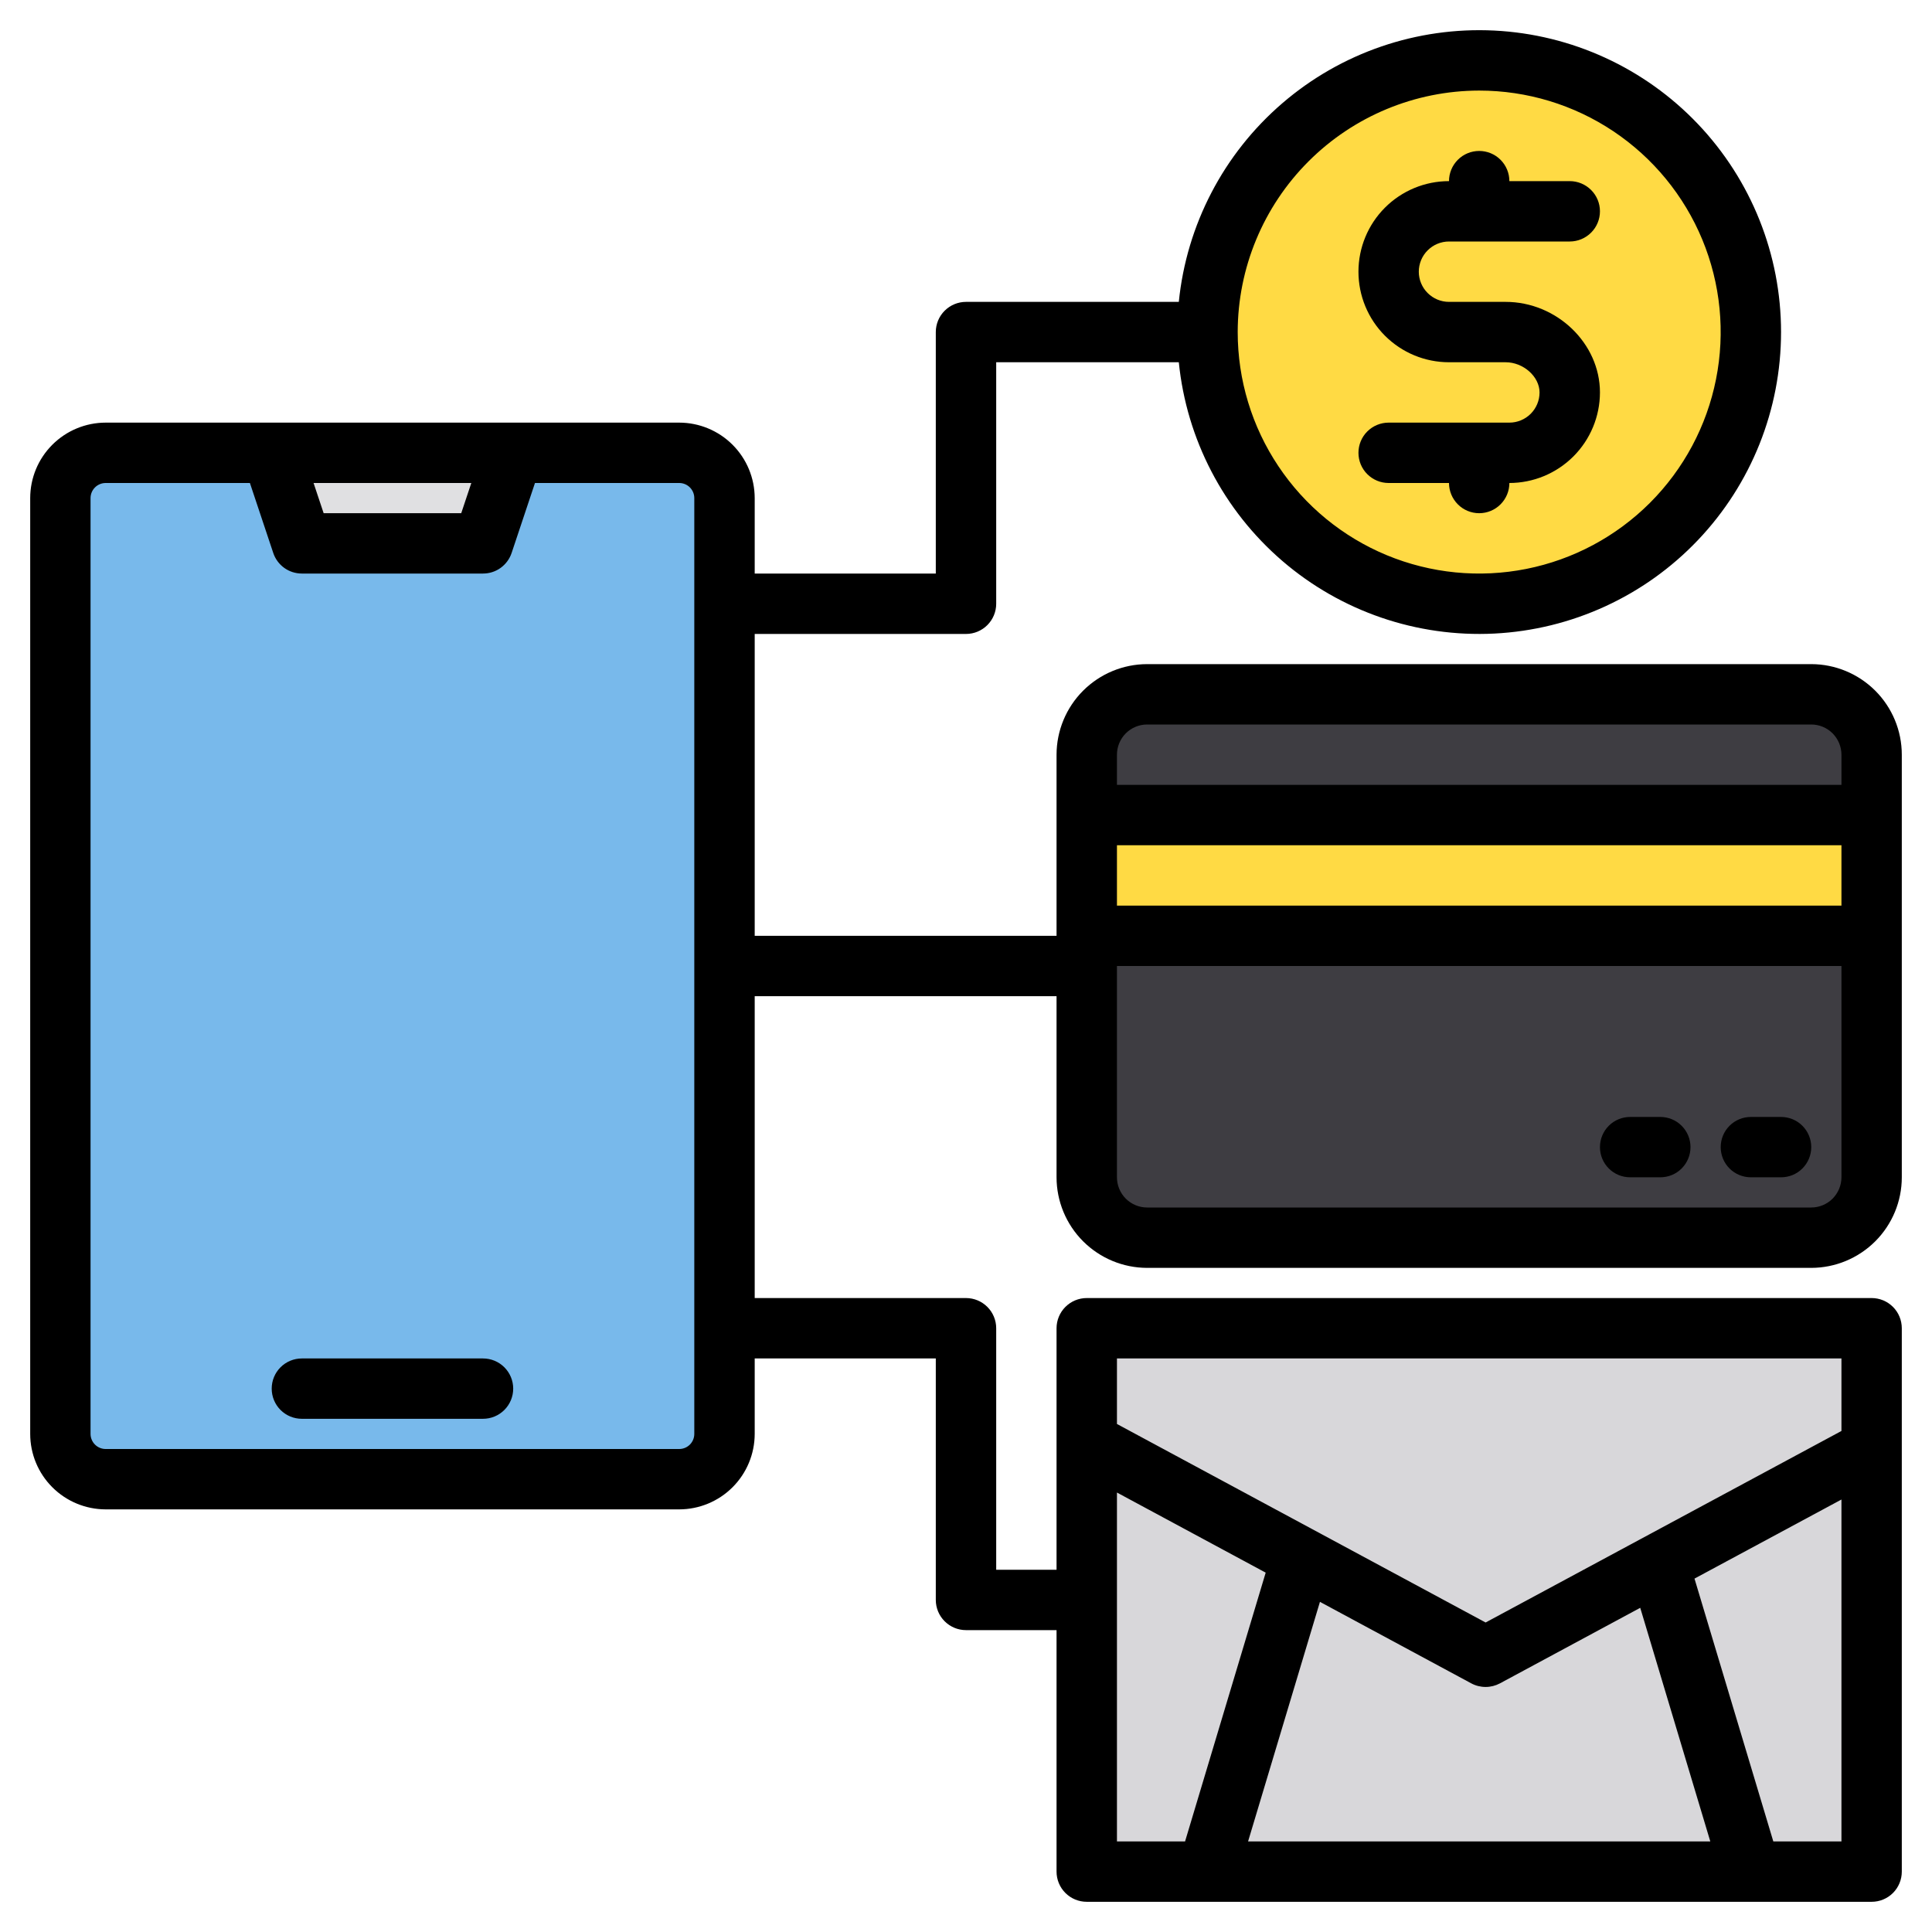 <svg width="60" height="60" viewBox="0 0 60 60" fill="none" xmlns="http://www.w3.org/2000/svg">
<g clip-path="url(#clip0_1911_31903)">
<path d="M21.094 14.062H3.281C2.505 14.062 1.875 14.692 1.875 15.469V44.531C1.875 45.308 2.505 45.938 3.281 45.938H21.094C21.87 45.938 22.5 45.308 22.5 44.531V15.469C22.5 14.692 21.87 14.062 21.094 14.062Z" fill="#78B9EB"/>
<path d="M15 16.875H9.375L8.438 14.062H15.938L15 16.875Z" fill="#E0E0E2"/>
<path d="M45.938 18.75C50.597 18.75 54.375 14.972 54.375 10.312C54.375 5.653 50.597 1.875 45.938 1.875C41.278 1.875 37.5 5.653 37.5 10.312C37.5 14.972 41.278 18.75 45.938 18.75Z" fill="#FFDA44"/>
<path d="M56.25 21.562H35.625C34.59 21.562 33.75 22.402 33.75 23.438V36.562C33.75 37.598 34.59 38.438 35.625 38.438H56.25C57.285 38.438 58.125 37.598 58.125 36.562V23.438C58.125 22.402 57.285 21.562 56.25 21.562Z" fill="#3E3D42"/>
<path d="M33.75 25.312H58.125V29.062H33.75V25.312Z" fill="#FFDA44"/>
<path d="M33.75 41.25H58.125V58.125H33.75V41.25Z" fill="#D8D7DA"/>
<path d="M15 42.188H9.375C9.126 42.188 8.888 42.286 8.712 42.462C8.536 42.638 8.438 42.876 8.438 43.125C8.438 43.374 8.536 43.612 8.712 43.788C8.888 43.964 9.126 44.062 9.375 44.062H15C15.249 44.062 15.487 43.964 15.663 43.788C15.839 43.612 15.938 43.374 15.938 43.125C15.938 42.876 15.839 42.638 15.663 42.462C15.487 42.286 15.249 42.188 15 42.188Z" fill="black"/>
<path d="M51.562 34.688H50.625C50.376 34.688 50.138 34.786 49.962 34.962C49.786 35.138 49.688 35.376 49.688 35.625C49.688 35.874 49.786 36.112 49.962 36.288C50.138 36.464 50.376 36.562 50.625 36.562H51.562C51.811 36.562 52.05 36.464 52.225 36.288C52.401 36.112 52.5 35.874 52.5 35.625C52.5 35.376 52.401 35.138 52.225 34.962C52.05 34.786 51.811 34.688 51.562 34.688Z" fill="black"/>
<path d="M55.312 34.688H54.375C54.126 34.688 53.888 34.786 53.712 34.962C53.536 35.138 53.438 35.376 53.438 35.625C53.438 35.874 53.536 36.112 53.712 36.288C53.888 36.464 54.126 36.562 54.375 36.562H55.312C55.561 36.562 55.8 36.464 55.975 36.288C56.151 36.112 56.25 35.874 56.25 35.625C56.25 35.376 56.151 35.138 55.975 34.962C55.8 34.786 55.561 34.688 55.312 34.688Z" fill="black"/>
<path d="M35.625 39.375H56.25C56.996 39.374 57.71 39.077 58.238 38.55C58.765 38.023 59.062 37.308 59.062 36.562V23.438C59.062 22.692 58.765 21.977 58.238 21.45C57.71 20.923 56.996 20.626 56.25 20.625H35.625C34.879 20.626 34.165 20.923 33.637 21.45C33.11 21.977 32.813 22.692 32.812 23.438V29.062H23.438V19.688H30C30.249 19.688 30.487 19.589 30.663 19.413C30.839 19.237 30.938 18.999 30.938 18.75V11.25H36.609C36.85 13.643 38.001 15.852 39.825 17.421C41.648 18.989 44.005 19.796 46.407 19.676C48.809 19.555 51.073 18.516 52.73 16.774C54.388 15.031 55.312 12.718 55.312 10.312C55.312 7.907 54.388 5.594 52.73 3.851C51.073 2.109 48.809 1.07 46.407 0.949C44.005 0.829 41.648 1.636 39.825 3.205C38.001 4.773 36.85 6.982 36.609 9.375H30C29.751 9.375 29.513 9.474 29.337 9.65C29.161 9.825 29.062 10.064 29.062 10.312V17.812H23.438V15.469C23.437 14.847 23.19 14.252 22.75 13.812C22.311 13.373 21.715 13.126 21.094 13.125H3.281C2.66 13.126 2.064 13.373 1.625 13.812C1.185 14.252 0.938 14.847 0.938 15.469V44.531C0.938 45.153 1.185 45.748 1.625 46.188C2.064 46.627 2.66 46.874 3.281 46.875H21.094C21.715 46.874 22.311 46.627 22.75 46.188C23.19 45.748 23.437 45.153 23.438 44.531V42.188H29.062V49.688C29.062 49.936 29.161 50.175 29.337 50.35C29.513 50.526 29.751 50.625 30 50.625H32.812V58.125C32.812 58.374 32.911 58.612 33.087 58.788C33.263 58.964 33.501 59.062 33.75 59.062H58.125C58.374 59.062 58.612 58.964 58.788 58.788C58.964 58.612 59.062 58.374 59.062 58.125V41.25C59.062 41.001 58.964 40.763 58.788 40.587C58.612 40.411 58.374 40.312 58.125 40.312H33.75C33.501 40.312 33.263 40.411 33.087 40.587C32.911 40.763 32.812 41.001 32.812 41.25V48.75H30.938V41.25C30.938 41.001 30.839 40.763 30.663 40.587C30.487 40.411 30.249 40.312 30 40.312H23.438V30.938H32.812V36.562C32.813 37.308 33.11 38.023 33.637 38.55C34.165 39.077 34.879 39.374 35.625 39.375ZM34.688 23.438C34.688 23.189 34.787 22.951 34.962 22.775C35.138 22.599 35.377 22.5 35.625 22.5H56.25C56.498 22.5 56.737 22.599 56.913 22.775C57.088 22.951 57.187 23.189 57.188 23.438V24.375H34.688V23.438ZM34.688 26.25H57.188V28.125H34.688V26.25ZM34.688 30H57.188V36.562C57.187 36.811 57.088 37.049 56.913 37.225C56.737 37.401 56.498 37.5 56.25 37.5H35.625C35.377 37.5 35.138 37.401 34.962 37.225C34.787 37.049 34.688 36.811 34.688 36.562V30ZM45.938 2.813C47.421 2.813 48.871 3.252 50.104 4.076C51.338 4.901 52.299 6.072 52.867 7.442C53.434 8.813 53.583 10.321 53.293 11.776C53.004 13.23 52.29 14.567 51.241 15.616C50.192 16.665 48.855 17.379 47.401 17.668C45.946 17.958 44.438 17.809 43.067 17.242C41.697 16.674 40.526 15.713 39.702 14.479C38.877 13.246 38.438 11.796 38.438 10.312C38.44 8.324 39.231 6.418 40.637 5.012C42.043 3.606 43.949 2.815 45.938 2.813ZM14.637 15L14.324 15.938H10.051L9.738 15H14.637ZM21.562 44.531C21.562 44.656 21.513 44.775 21.425 44.863C21.337 44.951 21.218 45 21.094 45H3.281C3.157 45 3.038 44.951 2.95 44.863C2.862 44.775 2.812 44.656 2.812 44.531V15.469C2.812 15.344 2.862 15.225 2.95 15.137C3.038 15.049 3.157 15 3.281 15H7.761L8.486 17.172C8.548 17.358 8.667 17.52 8.827 17.636C8.986 17.751 9.178 17.812 9.375 17.812H15C15.197 17.812 15.389 17.751 15.548 17.636C15.708 17.52 15.827 17.358 15.889 17.172L16.614 15H21.094C21.218 15 21.337 15.049 21.425 15.137C21.513 15.225 21.562 15.344 21.562 15.469V44.531ZM38.76 57.188L40.992 49.747L45.693 52.279C45.829 52.352 45.982 52.39 46.137 52.39C46.292 52.39 46.444 52.352 46.581 52.279L50.939 49.932L53.115 57.188H38.76ZM57.188 57.188H55.072L52.624 49.025L57.188 46.569V57.188ZM34.688 42.188H57.188V44.44L46.137 50.388L34.688 44.223V42.188ZM34.688 46.352L39.307 48.84L36.803 57.188H34.688V46.352Z" fill="black"/>
<path d="M49.688 12.188C49.687 12.933 49.39 13.648 48.863 14.175C48.335 14.702 47.621 14.999 46.875 15C46.875 15.249 46.776 15.487 46.6 15.663C46.425 15.839 46.186 15.938 45.938 15.938C45.689 15.938 45.45 15.839 45.275 15.663C45.099 15.487 45 15.249 45 15H43.125C42.876 15 42.638 14.901 42.462 14.725C42.286 14.55 42.188 14.311 42.188 14.062C42.188 13.814 42.286 13.575 42.462 13.4C42.638 13.224 42.876 13.125 43.125 13.125H46.875C47.123 13.125 47.362 13.026 47.538 12.85C47.713 12.674 47.812 12.436 47.812 12.188C47.812 11.697 47.31 11.25 46.758 11.25H45C44.254 11.25 43.539 10.954 43.011 10.426C42.484 9.899 42.188 9.183 42.188 8.438C42.188 7.692 42.484 6.976 43.011 6.449C43.539 5.921 44.254 5.625 45 5.625C45 5.376 45.099 5.138 45.275 4.962C45.45 4.786 45.689 4.688 45.938 4.688C46.186 4.688 46.425 4.786 46.6 4.962C46.776 5.138 46.875 5.376 46.875 5.625H48.75C48.999 5.625 49.237 5.724 49.413 5.9C49.589 6.075 49.688 6.314 49.688 6.562C49.688 6.811 49.589 7.05 49.413 7.225C49.237 7.401 48.999 7.5 48.75 7.5H45C44.751 7.5 44.513 7.599 44.337 7.775C44.161 7.95 44.062 8.189 44.062 8.438C44.062 8.686 44.161 8.925 44.337 9.1C44.513 9.276 44.751 9.375 45 9.375H46.758C48.346 9.375 49.688 10.663 49.688 12.188Z" fill="black"/>
</g>
<defs>
<clipPath id="clip0_1911_31903">
<rect width="60" height="60" fill="white"/>
</clipPath>
</defs>
</svg>
